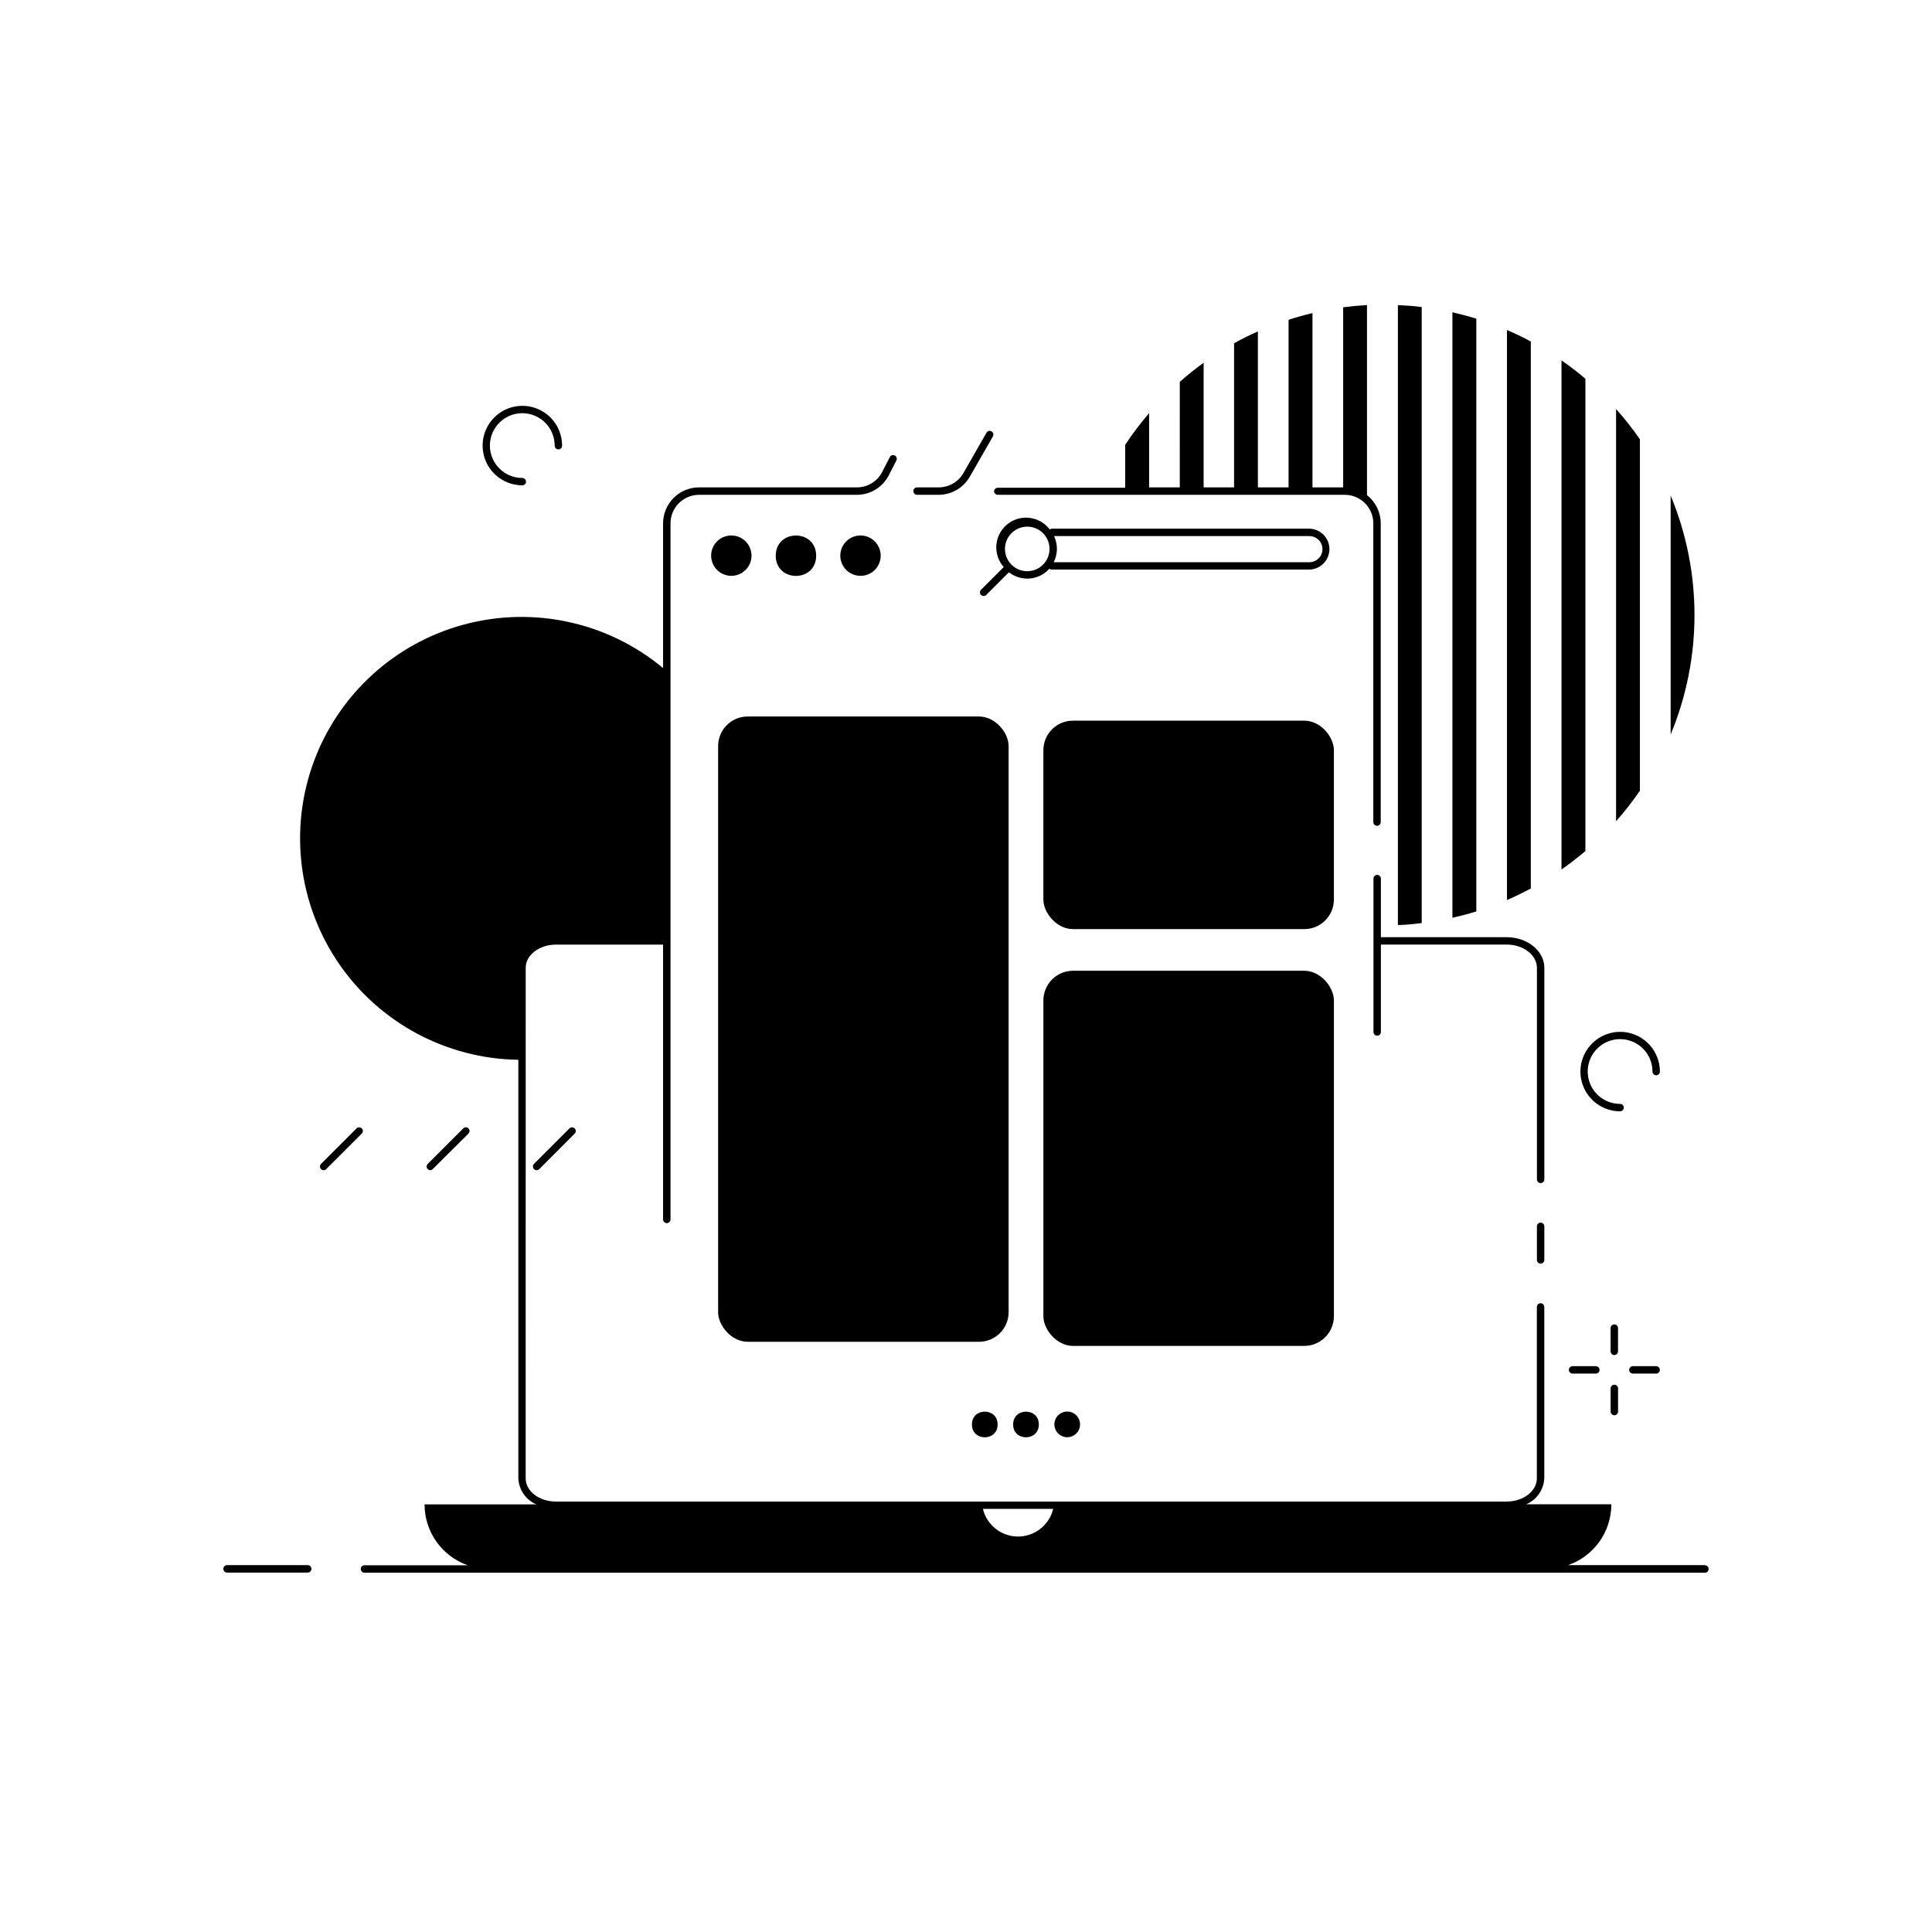 <?xml version="1.0" encoding="UTF-8"?>
<!-- Uploaded to: ICON Repo, www.iconrepo.com, Generator: ICON Repo Mixer Tools -->
<svg fill="#000000" width="800px" height="800px" version="1.1" viewBox="144 144 512 512" xmlns="http://www.w3.org/2000/svg">
 <g>
  <path d="m586.74 275.32v63.332c8.422-20.27 8.422-43.062 0-63.332z"/>
  <path d="m564.15 244.39c-1.969-1.73-4.133-3.344-6.336-4.879v134.91c2.203-1.535 4.309-3.168 6.336-4.879z"/>
  <path d="m549.68 234.51c-1.969-1.102-4.172-2.125-6.316-3.051v151.06c2.144-0.926 4.269-1.969 6.316-3.051z"/>
  <path d="m578.59 260.41c-1.934-2.801-4.043-5.473-6.316-8.008v109.22c2.273-2.551 4.383-5.246 6.316-8.066z"/>
  <path d="m520.77 225.36c-2.086-0.254-4.191-0.414-6.316-0.512v164.29c2.125 0 4.231-0.277 6.316-0.512z"/>
  <path d="m535.24 228.45c-2.086-0.648-4.191-1.199-6.336-1.691v160.47c2.144-0.492 4.25-1.043 6.336-1.691z"/>
  <path d="m282.41 272.63c0.543 0 0.984-0.441 0.984-0.984s-0.441-0.984-0.984-0.984c-3.473 0-6.602-2.09-7.93-5.301-1.328-3.207-0.59-6.902 1.871-9.352 2.457-2.453 6.148-3.184 9.355-1.848 3.207 1.332 5.293 4.469 5.285 7.941 0 0.543 0.438 0.984 0.984 0.984 0.543 0 0.98-0.441 0.98-0.984 0.008-4.262-2.551-8.105-6.484-9.742s-8.465-0.742-11.48 2.269c-3.016 3.008-3.922 7.539-2.293 11.477 1.629 3.938 5.469 6.504 9.73 6.504z"/>
  <path d="m573.34 438.51c0.262 0 0.512-0.102 0.695-0.289 0.188-0.184 0.289-0.434 0.289-0.695 0-0.262-0.102-0.512-0.289-0.695-0.184-0.184-0.434-0.289-0.695-0.289-3.473 0-6.602-2.09-7.93-5.301-1.324-3.207-0.59-6.898 1.871-9.352 2.457-2.453 6.152-3.184 9.355-1.848 3.207 1.332 5.293 4.469 5.285 7.941 0 0.543 0.441 0.984 0.984 0.984s0.984-0.441 0.984-0.984c0-4.258-2.566-8.098-6.5-9.727-3.938-1.633-8.465-0.73-11.477 2.281-3.012 3.012-3.91 7.539-2.281 11.473 1.629 3.934 5.469 6.5 9.727 6.5z"/>
  <path d="m572.79 495.96c0-0.543-0.441-0.984-0.984-0.984-0.543 0-0.984 0.441-0.984 0.984v6.16c0 0.543 0.441 0.984 0.984 0.984 0.543 0 0.984-0.441 0.984-0.984z"/>
  <path d="m582.89 506.05h-6.16c-0.543 0-0.984 0.441-0.984 0.984 0 0.543 0.441 0.984 0.984 0.984h6.16c0.543 0 0.984-0.441 0.984-0.984 0-0.543-0.441-0.984-0.984-0.984z"/>
  <path d="m571.8 510.97c-0.258 0-0.508 0.105-0.688 0.293-0.184 0.184-0.281 0.434-0.277 0.691v6.121c0 0.543 0.441 0.984 0.984 0.984s0.984-0.441 0.984-0.984v-6.141c-0.004-0.262-0.113-0.508-0.301-0.688-0.188-0.184-0.441-0.281-0.703-0.277z"/>
  <path d="m560.75 506.05c-0.543 0-0.984 0.441-0.984 0.984 0 0.543 0.441 0.984 0.984 0.984h6.16c0.543 0 0.984-0.441 0.984-0.984 0-0.543-0.441-0.984-0.984-0.984z"/>
  <path d="m239.86 443.04c-0.383-0.375-0.996-0.375-1.379 0l-9.406 9.406c-0.277 0.281-0.359 0.699-0.207 1.062 0.148 0.367 0.5 0.605 0.895 0.609 0.262 0.004 0.512-0.102 0.688-0.293l9.406-9.406h0.004c0.188-0.18 0.297-0.43 0.297-0.691 0-0.262-0.109-0.508-0.297-0.688z"/>
  <path d="m258.68 453.82 9.465-9.406c0.383-0.383 0.383-1 0-1.379-0.379-0.379-0.996-0.379-1.375 0l-9.406 9.406c-0.191 0.18-0.301 0.43-0.301 0.688 0 0.262 0.109 0.512 0.301 0.691 0.176 0.191 0.426 0.297 0.688 0.293 0.238-0.016 0.465-0.121 0.629-0.293z"/>
  <path d="m294.91 443.04-9.406 9.406c-0.277 0.281-0.355 0.699-0.207 1.062 0.148 0.367 0.504 0.605 0.895 0.609 0.266 0 0.523-0.105 0.711-0.293l9.387-9.406c0.191-0.18 0.297-0.43 0.297-0.691 0-0.262-0.105-0.508-0.297-0.688-0.383-0.375-0.996-0.375-1.379 0z"/>
  <path d="m509.95 376.84c0-0.262-0.102-0.512-0.285-0.695-0.188-0.188-0.438-0.289-0.695-0.289-0.547 0-0.984 0.441-0.984 0.984v40.641-0.004c0 0.262 0.102 0.512 0.285 0.699 0.188 0.184 0.438 0.285 0.699 0.285 0.258 0 0.508-0.102 0.695-0.285 0.184-0.188 0.285-0.438 0.285-0.699v-23.16h33.32c4.43 0 8.031 2.773 8.031 6.16v56.07l-0.004-0.004c0 0.543 0.441 0.984 0.984 0.984 0.547 0 0.984-0.441 0.984-0.984v-56.066c0-4.469-4.469-8.109-9.977-8.109h-33.34z"/>
  <path d="m408.42 275.13h91.945c4.184 0 7.578 3.391 7.578 7.578v79.152c0.008 0.539 0.441 0.973 0.98 0.984 0.262 0 0.512-0.105 0.699-0.289 0.184-0.184 0.285-0.434 0.285-0.695v-79.152c0.004-2.922-1.34-5.68-3.641-7.481v-50.379c-2.125 0.117-4.231 0.316-6.316 0.59v47.723h-8.129v-46.188c-2.144 0.492-4.25 1.102-6.336 1.77v44.418h-8.129v-41.328c-2.164 0.965-4.269 1.969-6.316 3.148v38.18h-8.066v-33.023c-2.184 1.574-4.289 3.266-6.316 5.039l-0.004 27.984h-8.129v-19.68h0.004c-2.285 2.66-4.402 5.461-6.34 8.383v11.395h-33.77c-0.543 0-0.984 0.441-0.984 0.984 0.051 0.504 0.477 0.891 0.984 0.887z"/>
  <path d="m387.03 275.13h5.727c3.418-0.012 6.57-1.852 8.266-4.82l6.102-10.648h-0.004c0.27-0.469 0.113-1.066-0.352-1.34-0.223-0.133-0.492-0.172-0.746-0.105-0.25 0.066-0.465 0.234-0.594 0.461l-6.102 10.668c-1.344 2.359-3.856 3.82-6.57 3.816h-5.727c-0.547 0-0.984 0.441-0.984 0.984 0 0.262 0.102 0.512 0.285 0.695 0.188 0.184 0.438 0.289 0.699 0.289z"/>
  <path d="m343.16 291.27c0.008-2.168-1.293-4.125-3.293-4.957-2-0.836-4.305-0.383-5.84 1.145-1.535 1.531-1.996 3.836-1.168 5.836 0.828 2.004 2.781 3.309 4.945 3.309 2.949 0 5.344-2.383 5.356-5.332z"/>
  <path d="m360.29 291.27c0 7.137-10.707 7.137-10.707 0s10.707-7.137 10.707 0"/>
  <path d="m377.39 291.27c0.008-2.168-1.293-4.129-3.297-4.961-2-0.832-4.309-0.375-5.84 1.156-1.535 1.535-1.992 3.84-1.16 5.844 0.836 2 2.793 3.305 4.965 3.293 2.945 0 5.332-2.387 5.332-5.332z"/>
  <path d="m552.28 468.01c-0.543 0-0.984 0.441-0.984 0.984v8.895c0 0.547 0.441 0.984 0.984 0.984 0.547 0 0.984-0.438 0.984-0.984v-8.895c0-0.262-0.102-0.512-0.285-0.695-0.188-0.184-0.438-0.289-0.699-0.289z"/>
  <path d="m408.38 521.5c0 4.539-6.809 4.539-6.809 0 0-4.539 6.809-4.539 6.809 0"/>
  <path d="m419.3 521.5c0 4.539-6.809 4.539-6.809 0 0-4.539 6.809-4.539 6.809 0"/>
  <path d="m423.42 521.5c0.008 1.375 0.844 2.609 2.113 3.129 1.273 0.523 2.734 0.227 3.707-0.75 0.969-0.973 1.254-2.438 0.727-3.707s-1.766-2.098-3.141-2.098c-0.906 0-1.777 0.363-2.418 1.004-0.637 0.645-0.992 1.516-0.988 2.422z"/>
  <path d="m342.14 333.88h61.324c4.324 0 7.832 4.324 7.832 7.832v150.04c0 4.324-3.508 7.832-7.832 7.832h-61.324c-4.324 0-7.832-4.324-7.832-7.832v-150.04c0-4.324 3.508-7.832 7.832-7.832z"/>
  <path d="m428.34 334.98h61.324c4.324 0 7.832 4.324 7.832 7.832v39.578c0 4.324-3.508 7.832-7.832 7.832h-61.324c-4.324 0-7.832-4.324-7.832-7.832v-39.578c0-4.324 3.508-7.832 7.832-7.832z"/>
  <path d="m428.38 401.26h61.246c4.348 0 7.871 4.348 7.871 7.871v83.68c0 4.348-3.523 7.871-7.871 7.871h-61.246c-4.348 0-7.871-4.348-7.871-7.871v-83.68c0-4.348 3.523-7.871 7.871-7.871z"/>
  <path d="m422.06 294.71c0.18 0.145 0.402 0.227 0.633 0.234h68.211c2.977-0.02 5.391-2.43 5.41-5.41 0-2.992-2.418-5.422-5.41-5.434h-68.094c-0.227 0.008-0.441 0.09-0.609 0.238-0.137-0.156-0.234-0.336-0.395-0.492-2.883-3.262-7.859-3.57-11.121-0.691-3.258 2.883-3.566 7.859-0.688 11.121l-5.902 5.902c-0.23 0.172-0.371 0.434-0.395 0.719-0.02 0.285 0.086 0.562 0.289 0.766 0.199 0.203 0.48 0.305 0.766 0.285 0.281-0.02 0.543-0.164 0.715-0.391l5.902-5.902h0.004c3.125 2.453 7.59 2.191 10.41-0.613 0 0 0.176-0.234 0.273-0.332zm1.277-8.641h67.566c0.934-0.027 1.84 0.328 2.512 0.98 0.672 0.652 1.051 1.547 1.047 2.484 0.008 0.918-0.363 1.801-1.023 2.441-0.645 0.652-1.52 1.02-2.438 1.02h-67.758c1.102-2.168 1.137-4.727 0.098-6.926zm-7.125 9.309h0.004c-2.812-0.008-5.231-1.996-5.777-4.754s0.93-5.519 3.523-6.602c2.598-1.078 5.598-0.18 7.168 2.156 1.57 2.332 1.277 5.449-0.703 7.449-1.113 1.125-2.629 1.754-4.211 1.75z"/>
  <path d="m595.82 558.78h-36.273c3.356-1.164 6.262-3.344 8.32-6.234 2.055-2.891 3.16-6.356 3.156-9.902h-22.555c2.785-1.188 4.644-3.863 4.781-6.891v-45.398c0-0.547-0.441-0.984-0.984-0.984s-0.984 0.438-0.984 0.984v45.438c0 3.387-3.602 6.141-8.031 6.141h-251.91c-4.43 0-8.031-2.754-8.031-6.141l0.008-135.32c0-3.387 3.602-6.141 8.031-6.141h28.375v72.816c0 0.543 0.441 0.984 0.984 0.984s0.984-0.441 0.984-0.984v-184.44c0-4.188 3.391-7.578 7.578-7.578h41.781c3.617 0.012 6.93-2.035 8.539-5.273l1.969-3.836v-0.004c0.23-0.484 0.039-1.066-0.434-1.316-0.234-0.117-0.504-0.133-0.754-0.047-0.246 0.082-0.449 0.262-0.562 0.5l-1.969 3.816c-1.277 2.578-3.914 4.207-6.789 4.191h-41.801c-5.266 0.012-9.527 4.281-9.527 9.547v38.336c-14.648-12.176-34.297-16.484-52.695-11.555-18.398 4.926-33.262 18.48-39.863 36.348-6.602 17.867-4.121 37.828 6.652 53.535 10.777 15.707 28.504 25.211 47.551 25.484v110.93c0.137 3.027 1.996 5.703 4.781 6.891h-29.637c0 3.543 1.102 7 3.156 9.895 2.051 2.891 4.949 5.07 8.297 6.242h-27.375c-0.543 0-0.984 0.441-0.984 0.984s0.441 0.984 0.984 0.984h355.23c0.543 0 0.984-0.441 0.984-0.984s-0.441-0.984-0.984-0.984zm-182.04-7.578c-4.422-0.012-8.266-3.039-9.309-7.34h18.637c-1.043 4.305-4.898 7.34-9.328 7.34z"/>
  <path d="m225.55 558.78h-21.371c-0.547 0-0.984 0.441-0.984 0.984s0.438 0.984 0.984 0.984h21.371c0.543 0 0.984-0.441 0.984-0.984s-0.441-0.984-0.984-0.984z"/>
 </g>
</svg>
